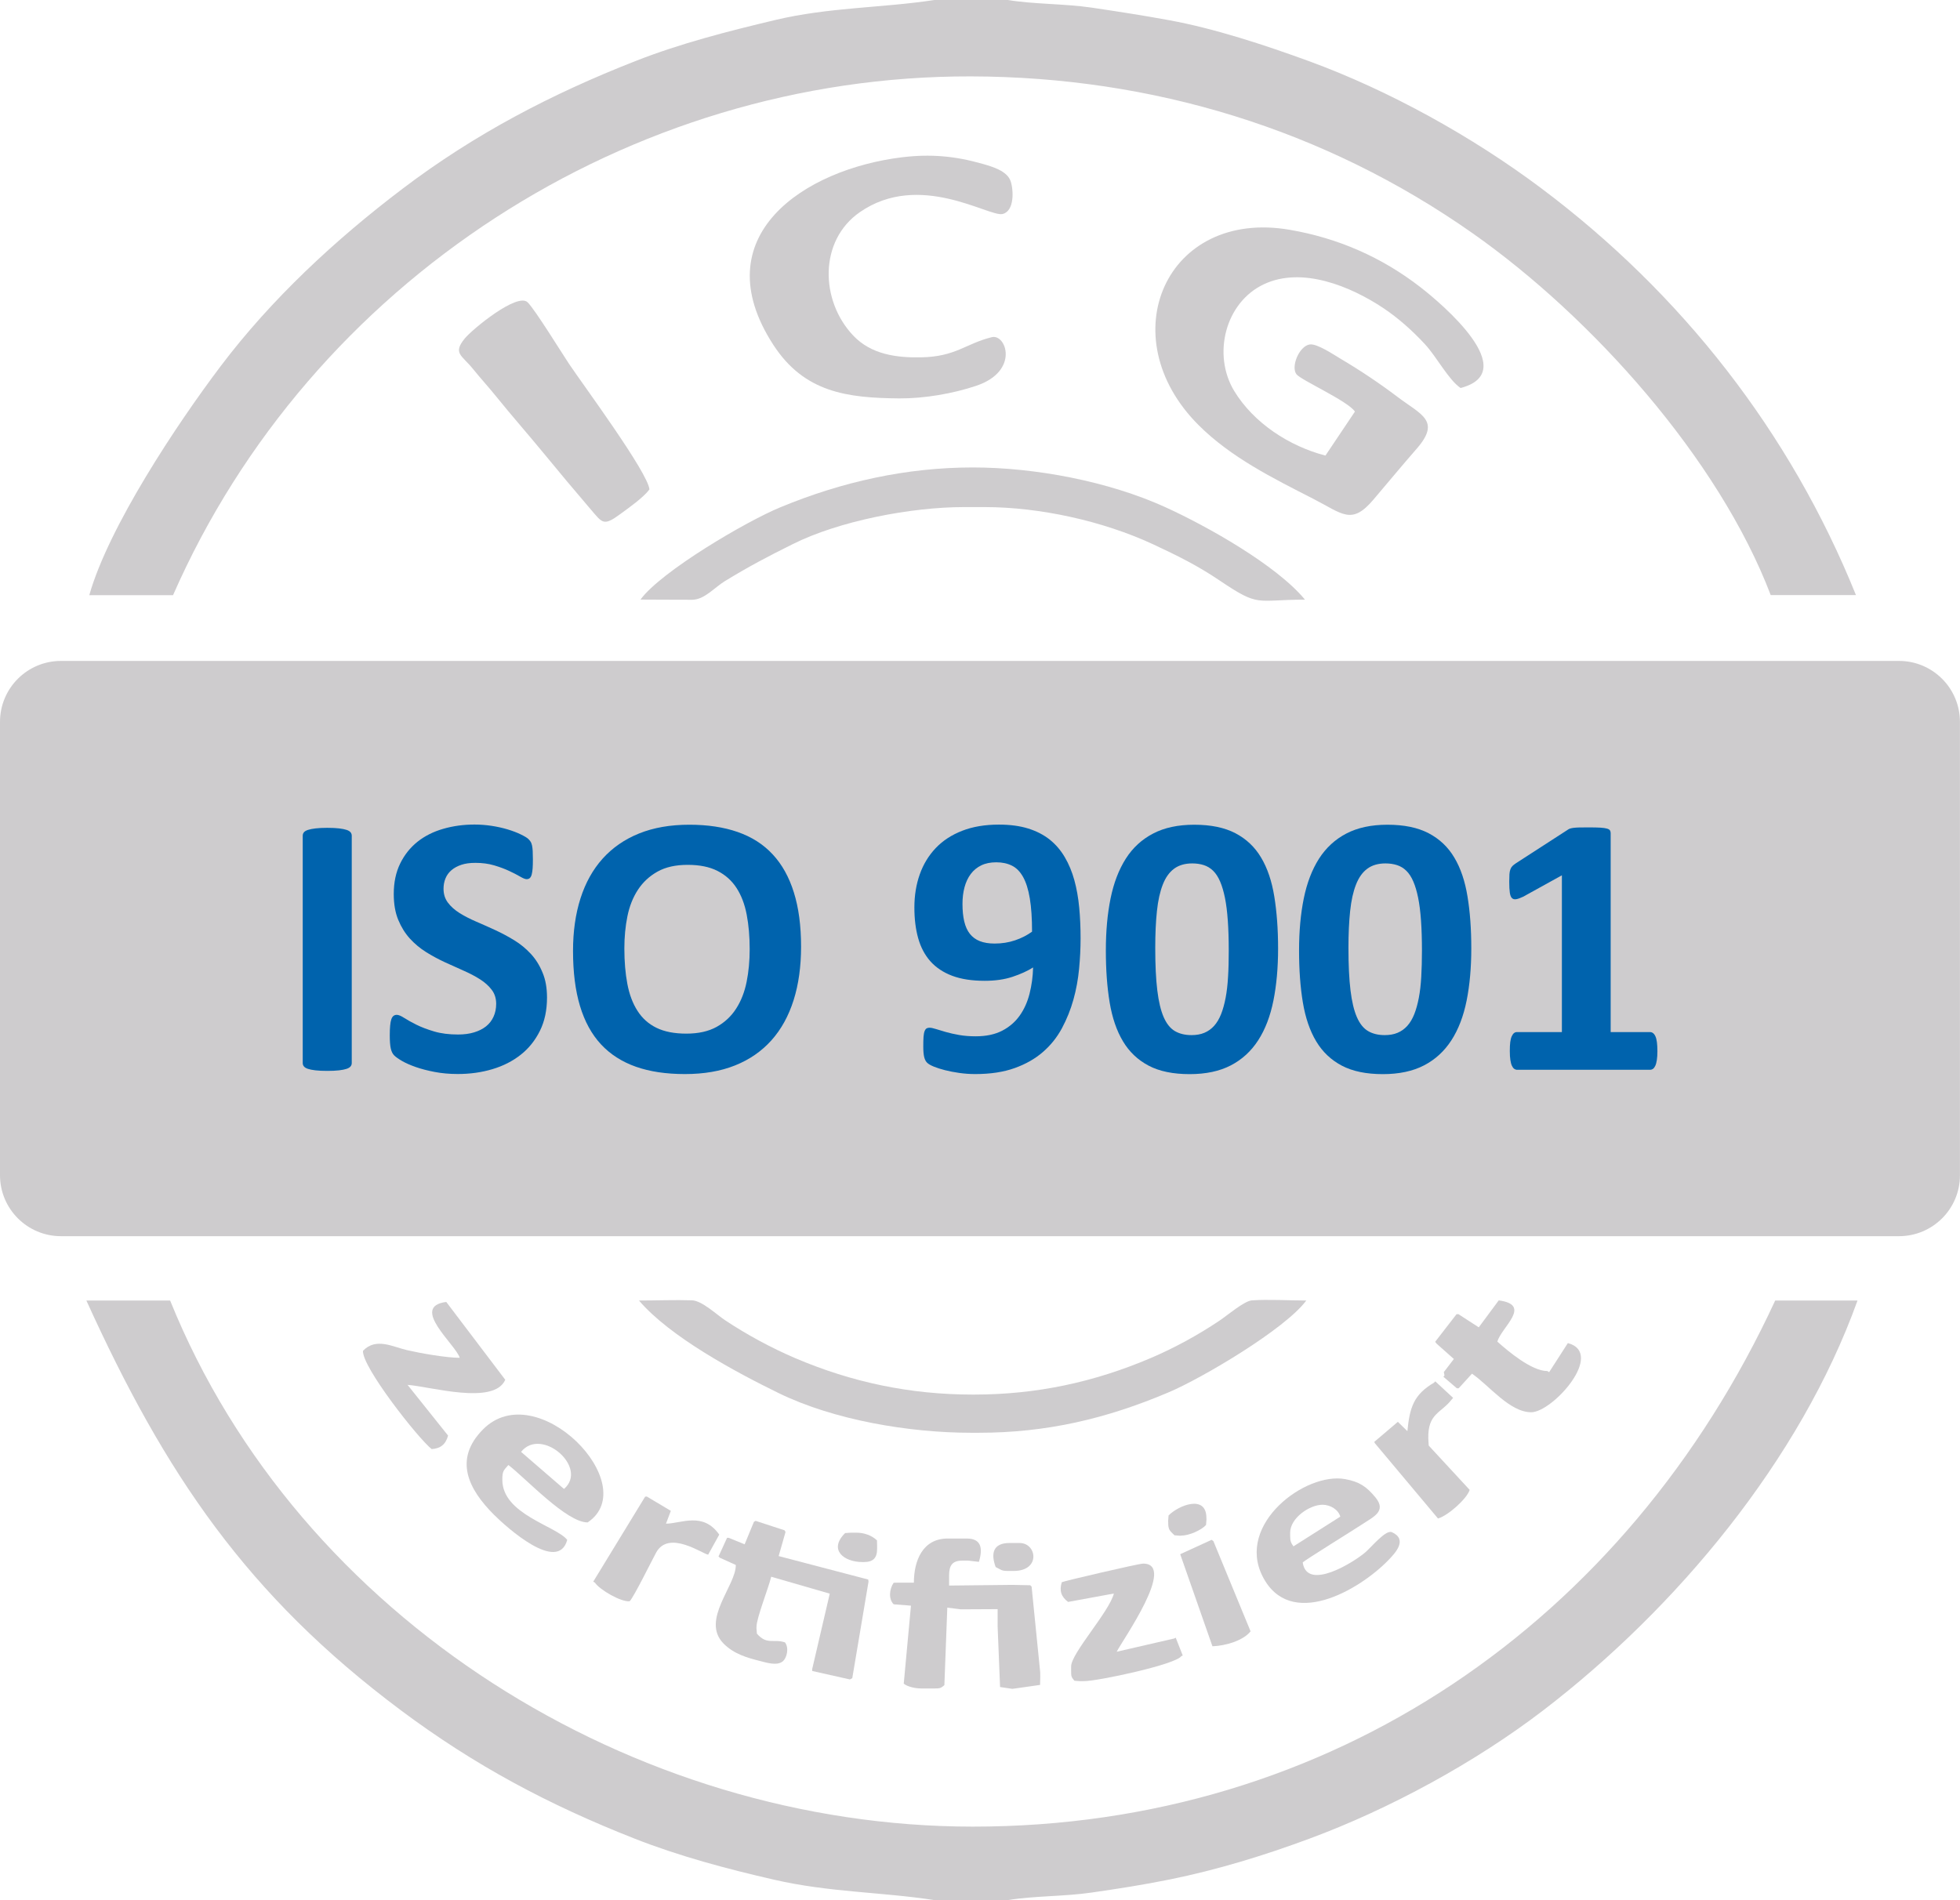 <svg xmlns="http://www.w3.org/2000/svg" xmlns:xlink="http://www.w3.org/1999/xlink" x="0px" y="0px" width="31.499px" height="30.543px" viewBox="0 0 31.499 30.543" style="enable-background:new 0 0 31.499 30.543;" xml:space="preserve"><style type="text/css">	.st0{fill-rule:evenodd;clip-rule:evenodd;fill:#CECCCE;}	.st1{fill:#0063AD;}</style><defs></defs><g>	<path class="st0" d="M10.293,9.638c0.276,0,0.554,0.004,0.83,0.003c0.198-0.001,0.361-0.199,0.527-0.3  c0.391-0.239,0.678-0.389,1.085-0.592c0.755-0.379,1.916-0.598,2.756-0.598h0.331c0.888,0,1.902,0.223,2.709,0.598  c0.39,0.182,0.711,0.34,1.071,0.583c0.645,0.436,0.573,0.307,1.37,0.307c-0.459-0.557-1.583-1.186-2.245-1.487  c-0.915-0.416-2.093-0.638-3.093-0.638c-1.07,0-2.106,0.231-3.092,0.64C11.998,8.377,10.626,9.183,10.293,9.638L10.293,9.638z"></path>	<path class="st0" d="M15.253,25.322c0-0.159,0.052-0.236,0.213-0.236h0.094l0.172,0.02c0.066-0.219,0.038-0.375-0.195-0.375H15.23  c-0.404,0-0.543,0.359-0.543,0.709l-0.165,0l-0.071,0l-0.089,0.002c-0.066,0.095-0.089,0.257,0,0.346l0.278,0.022l-0.116,1.254  c0.064,0.052,0.191,0.077,0.281,0.077h0.213c0.087,0,0.099-0.002,0.159-0.053l0.047-1.246l0.218,0.027l0.591-0.003v0.283  l0.039,0.969l0.196,0.029l0.048-0.006l0.399-0.057l0.003-0.132l-0.001-0.071l-0.138-1.377l-0.022-0.022l-0.288-0.006l-1.016,0.011  V25.322L15.253,25.322z"></path>	<path class="st0" d="M17.946,26.551c0.096-0.19,0.968-1.417,0.425-1.417c-0.073,0-1.29,0.285-1.307,0.299  c-0.044,0.139-0.007,0.236,0.101,0.317l0.736-0.135c-0.076,0.297-0.687,0.96-0.687,1.172v0.071c0,0.087,0.002,0.099,0.053,0.159  l0.088,0.007l0.071-0.001c0.215,0,1.47-0.266,1.559-0.402l0.023-0.009l-0.113-0.287l-0.025,0.013L17.946,26.551L17.946,26.551z"></path>	<path class="st0" d="M18.986,24.684c0.119,0,0.318-0.084,0.396-0.171l0.007-0.088l-0.001-0.024c0-0.384-0.448-0.204-0.608-0.041  l-0.007,0.088l0.001,0.024c0,0.12,0.023,0.13,0.101,0.207l0.088,0.007L18.986,24.684L18.986,24.684z"></path>	<path class="st0" d="M13.582,24.643c-0.273,0.27-0.018,0.466,0.277,0.466h0.024c0.149,0,0.213-0.064,0.213-0.213V24.85  l-0.002-0.089c-0.086-0.083-0.212-0.124-0.328-0.124h-0.095L13.582,24.643L13.582,24.643z"></path>	<path class="st0" d="M16.222,24.803c-0.261,0-0.302,0.166-0.221,0.386c0.091,0.045,0.092,0.063,0.197,0.063h0.094  c0.437,0,0.372-0.449,0.095-0.449H16.222L16.222,24.803z"></path>	<path class="st0" d="M30.518,19.871H0.98c-0.541,0-0.98-0.439-0.98-0.98v-7.287c0-0.542,0.439-0.98,0.98-0.98h29.538  c0.542,0,0.98,0.439,0.98,0.98v7.287C31.499,19.432,31.06,19.871,30.518,19.871z"></path>	<path class="st0" d="M16.198,0h-1.181c-0.846,0.129-1.691,0.115-2.56,0.322c-0.759,0.181-1.518,0.374-2.246,0.66  C8.864,1.51,7.63,2.154,6.473,3.031c-1.08,0.818-2.111,1.774-2.929,2.858c-0.7,0.927-1.798,2.579-2.109,3.678h1.346  c2.212-5.041,7.325-8.353,12.825-8.339c2.908,0.007,5.678,0.847,8.061,2.522c1.91,1.343,3.953,3.618,4.79,5.816h1.37  c-1.056-2.619-2.803-4.849-5.058-6.54c-1.106-0.829-2.443-1.572-3.741-2.046c-0.705-0.257-1.511-0.523-2.248-0.657  c-0.421-0.077-0.817-0.138-1.24-0.201C17.098,0.058,16.614,0.069,16.198,0L16.198,0z"></path>	<path class="st0" d="M15.017,30.543h1.181c0.417-0.069,0.901-0.057,1.344-0.121c0.434-0.063,0.823-0.123,1.254-0.21  c0.769-0.156,1.513-0.384,2.249-0.657c1.288-0.477,2.661-1.224,3.752-2.059c2.143-1.641,4.134-4.027,5.055-6.591h-1.323  c-2.388,5.165-7.135,8.459-12.897,8.457c-5.449-0.002-10.825-3.33-12.898-8.457H2.687H1.364h0.024  c1.262,2.78,2.577,4.737,5.057,6.589c1.189,0.888,2.372,1.517,3.751,2.06c0.719,0.283,1.492,0.489,2.244,0.661  C13.33,30.42,14.158,30.411,15.017,30.543L15.017,30.543z"></path>	<path class="st0" d="M21.775,6.616l-0.474,0.707c-0.58-0.15-1.153-0.523-1.466-1.038c-0.353-0.582-0.148-1.425,0.481-1.718  c0.614-0.286,1.392,0.037,1.915,0.385c0.243,0.162,0.471,0.367,0.67,0.582c0.186,0.2,0.379,0.573,0.572,0.703  c0.995-0.26-0.304-1.356-0.646-1.621c-0.622-0.482-1.325-0.789-2.099-0.922c-1.988-0.343-2.89,1.717-1.465,3.14  c0.52,0.519,1.193,0.852,1.84,1.183c0.477,0.244,0.618,0.43,0.972,0.011c0.23-0.272,0.461-0.549,0.695-0.818  c0.391-0.45,0.067-0.544-0.312-0.831c-0.28-0.213-0.602-0.428-0.905-0.607c-0.112-0.066-0.388-0.254-0.505-0.235  c-0.171,0.027-0.306,0.361-0.212,0.48C20.912,6.112,21.663,6.447,21.775,6.616L21.775,6.616z"></path>	<path class="st0" d="M14.498,2.528c-1.569,0.19-3.206,1.264-2.07,3.015c0.497,0.766,1.186,0.854,2.024,0.861  c0.396,0.003,0.862-0.076,1.238-0.203c0.698-0.235,0.48-0.839,0.248-0.781c-0.423,0.105-0.575,0.313-1.133,0.324  c-0.398,0.008-0.806-0.046-1.094-0.351c-0.53-0.56-0.554-1.524,0.108-1.983c0.96-0.665,2.076,0.082,2.293,0.03  c0.194-0.046,0.178-0.389,0.129-0.53c-0.058-0.165-0.299-0.233-0.454-0.277C15.347,2.507,14.952,2.473,14.498,2.528L14.498,2.528z"></path>	<path class="st0" d="M10.269,20.905c0.497,0.584,1.556,1.152,2.244,1.488c0.895,0.437,2.107,0.638,3.094,0.638h0.118  c1.095,0,2.055-0.225,3.058-0.651c0.54-0.229,1.876-1.02,2.21-1.475c-0.267,0-0.621-0.021-0.876-0.002  c-0.121,0.009-0.403,0.249-0.522,0.328c-0.345,0.231-0.72,0.436-1.102,0.599c-0.915,0.39-1.841,0.587-2.838,0.587h-0.024  c-1.001,0-1.94-0.196-2.859-0.589c-0.378-0.162-0.777-0.378-1.119-0.606c-0.141-0.094-0.371-0.314-0.531-0.32  C10.849,20.893,10.547,20.905,10.269,20.905L10.269,20.905z"></path>	<path class="st0" d="M10.437,7.868c-0.021-0.27-1.07-1.687-1.292-2.019C9.019,5.659,8.6,4.979,8.48,4.86  C8.316,4.696,7.589,5.293,7.468,5.442C7.273,5.682,7.422,5.708,7.6,5.929c0.123,0.153,0.255,0.296,0.378,0.449  c0.246,0.305,0.505,0.598,0.753,0.9c0.247,0.301,0.501,0.605,0.754,0.9c0.2,0.233,0.21,0.287,0.491,0.08  C10.112,8.158,10.338,7.999,10.437,7.868L10.437,7.868z"></path>	<path class="st0" d="M12.624,24.626l-0.015-0.027l-0.465-0.152l-0.028,0.016l-0.149,0.361l-0.255-0.104l-0.027-0.001l-0.138,0.301  l0.024,0.021l0.254,0.115c0.005,0.332-0.567,0.887-0.197,1.263c0.166,0.168,0.377,0.228,0.592,0.282  c0.098,0.025,0.264,0.078,0.356,0.007c0.071-0.055,0.108-0.22,0.039-0.308c-0.184-0.061-0.288,0.047-0.451-0.14l-0.007-0.088  l0.001-0.024c0-0.139,0.193-0.622,0.236-0.803l0.941,0.272l-0.282,1.211l0,0.032l0.606,0.136l0.038-0.021l0.261-1.551l-0.005-0.034  l-1.439-0.377L12.624,24.626L12.624,24.626z"></path>	<path class="st0" d="M8.374,23.338c0.327-0.409,1.089,0.253,0.69,0.596L8.374,23.338L8.374,23.338z M8.073,23.787  c0-0.145,0.021-0.15,0.097-0.238c0.28,0.213,0.933,0.924,1.274,0.923c0.897-0.601-0.817-2.371-1.683-1.494  c-0.474,0.48-0.236,0.957,0.177,1.37c0.212,0.211,1.03,0.945,1.178,0.405C8.937,24.527,8.073,24.342,8.073,23.787L8.073,23.787z"></path>	<path class="st0" d="M20.734,24.637c0-0.235,0.312-0.449,0.52-0.449c0.127,0,0.255,0.079,0.286,0.191l-0.753,0.478  c-0.041-0.059-0.053-0.084-0.053-0.173V24.637L20.734,24.637z M20.936,25.116c0.021-0.031,0.839-0.535,0.959-0.616  c0.17-0.115,0.396-0.205,0.209-0.431c-0.145-0.175-0.258-0.251-0.486-0.293c-0.638-0.117-1.755,0.721-1.327,1.563  c0.439,0.865,1.546,0.228,2.019-0.258c0.116-0.119,0.318-0.335,0.059-0.452c-0.097-0.044-0.325,0.235-0.425,0.322  C21.76,25.111,21.003,25.584,20.936,25.116L20.936,25.116z"></path>	<path class="st0" d="M7.388,21.826c-0.215,0-0.635-0.074-0.845-0.123c-0.236-0.055-0.501-0.207-0.709,0.01  c-0.024,0.25,0.883,1.406,1.103,1.58c0.14-0.008,0.226-0.074,0.264-0.217l-0.651-0.815c0.367,0.026,1.389,0.332,1.57-0.082  l-0.948-1.251C6.578,21.003,7.331,21.62,7.388,21.826L7.388,21.826z"></path>	<path class="st0" d="M24.064,21.566c0.063-0.231,0.567-0.591,0.022-0.663l-0.321,0.433l-0.327-0.212l-0.031,0.002l-0.343,0.443  l0.024,0.03l0.277,0.246l-0.161,0.21l0.01,0.056l-0.017,0.02l0.216,0.185l0.03-0.001l0.213-0.234  c0.274,0.187,0.605,0.62,0.952,0.62c0.342,0,1.193-0.947,0.589-1.112l-0.301,0.468l-0.028-0.018  C24.613,22.039,24.234,21.718,24.064,21.566L24.064,21.566z"></path>	<path class="st0" d="M22.954,23.125c-0.009-0.411,0.205-0.404,0.381-0.635l0.018-0.02l-0.287-0.266l-0.019,0.021  c-0.333,0.194-0.392,0.408-0.429,0.78l-0.153-0.15l-0.38,0.323l0.013,0.024l1.012,1.207c0.158-0.045,0.462-0.313,0.509-0.46  l-0.658-0.712L22.954,23.125L22.954,23.125z"></path>	<path class="st0" d="M10.781,24.286l-0.386-0.23l-0.027,0.002l-0.834,1.366l0.027,0.016c0.076,0.115,0.423,0.316,0.559,0.299  c0.077-0.088,0.345-0.635,0.424-0.781c0.204-0.375,0.754,0.026,0.837,0.032l0.178-0.322c-0.261-0.373-0.614-0.177-0.856-0.176  L10.781,24.286L10.781,24.286z"></path>	<path class="st0" d="M19.485,26.463c0.21-0.007,0.495-0.091,0.613-0.24L19.5,24.772l-0.029-0.02l-0.504,0.231L19.485,26.463  L19.485,26.463z"></path>	<g>		<path class="st1" d="M5.653,17.088c0,0.02-0.006,0.038-0.019,0.054c-0.013,0.016-0.034,0.029-0.064,0.039   c-0.03,0.01-0.07,0.018-0.12,0.024c-0.05,0.006-0.114,0.009-0.191,0.009c-0.076,0-0.139-0.003-0.19-0.009   c-0.051-0.006-0.091-0.014-0.121-0.024c-0.03-0.01-0.051-0.023-0.064-0.039c-0.013-0.016-0.019-0.034-0.019-0.054v-3.655   c0-0.02,0.006-0.038,0.019-0.054c0.013-0.016,0.035-0.029,0.066-0.039s0.071-0.018,0.121-0.024s0.113-0.009,0.188-0.009   c0.078,0,0.142,0.003,0.191,0.009s0.09,0.014,0.12,0.024s0.051,0.023,0.064,0.039c0.013,0.016,0.019,0.034,0.019,0.054V17.088z"></path>		<path class="st1" d="M8.791,16.035c0,0.203-0.038,0.382-0.114,0.535s-0.178,0.282-0.308,0.384c-0.13,0.103-0.281,0.18-0.455,0.232   c-0.173,0.052-0.359,0.078-0.556,0.078c-0.134,0-0.258-0.011-0.372-0.033c-0.115-0.022-0.216-0.048-0.304-0.079   c-0.088-0.031-0.161-0.063-0.22-0.097c-0.059-0.034-0.101-0.064-0.127-0.09c-0.026-0.026-0.044-0.063-0.055-0.112   c-0.011-0.049-0.016-0.119-0.016-0.211c0-0.062,0.002-0.114,0.006-0.156c0.004-0.042,0.01-0.076,0.019-0.102   c0.009-0.026,0.021-0.044,0.036-0.055c0.015-0.011,0.032-0.016,0.052-0.016c0.028,0,0.067,0.016,0.118,0.049   c0.051,0.033,0.116,0.069,0.196,0.109c0.08,0.04,0.175,0.076,0.286,0.109c0.111,0.033,0.239,0.049,0.384,0.049   c0.096,0,0.181-0.011,0.257-0.034s0.14-0.055,0.193-0.097s0.093-0.094,0.121-0.156c0.028-0.062,0.042-0.131,0.042-0.206   c0-0.088-0.024-0.163-0.072-0.226c-0.048-0.063-0.11-0.119-0.187-0.168c-0.077-0.049-0.164-0.095-0.262-0.138   c-0.098-0.043-0.198-0.088-0.302-0.136c-0.104-0.048-0.204-0.102-0.302-0.163c-0.098-0.061-0.185-0.134-0.262-0.218   c-0.077-0.085-0.139-0.185-0.187-0.301s-0.072-0.254-0.072-0.416c0-0.185,0.034-0.348,0.103-0.489   c0.069-0.141,0.162-0.257,0.278-0.35c0.117-0.093,0.254-0.162,0.413-0.208c0.159-0.046,0.327-0.069,0.504-0.069   c0.092,0,0.183,0.007,0.275,0.021c0.092,0.014,0.177,0.033,0.257,0.057c0.08,0.024,0.151,0.051,0.212,0.081   c0.062,0.03,0.103,0.055,0.123,0.075c0.02,0.02,0.033,0.037,0.04,0.051c0.007,0.014,0.013,0.032,0.018,0.055   c0.005,0.023,0.008,0.052,0.01,0.087c0.002,0.035,0.003,0.078,0.003,0.13c0,0.058-0.001,0.107-0.004,0.147   c-0.003,0.04-0.008,0.073-0.015,0.099c-0.007,0.026-0.017,0.045-0.03,0.057c-0.013,0.012-0.03,0.018-0.052,0.018   s-0.057-0.014-0.105-0.042C8.312,14.063,8.253,14.033,8.183,14c-0.07-0.033-0.151-0.063-0.242-0.09   c-0.092-0.027-0.192-0.04-0.302-0.04c-0.086,0-0.161,0.01-0.224,0.031s-0.117,0.05-0.16,0.087   c-0.043,0.037-0.075,0.081-0.096,0.133s-0.031,0.107-0.031,0.165c0,0.086,0.023,0.16,0.07,0.223   c0.047,0.063,0.11,0.119,0.188,0.168s0.168,0.095,0.268,0.138c0.1,0.043,0.201,0.088,0.305,0.136   c0.104,0.048,0.205,0.102,0.305,0.163s0.188,0.134,0.266,0.218s0.141,0.184,0.188,0.299C8.767,15.745,8.791,15.88,8.791,16.035z"></path>		<path class="st1" d="M12.874,15.216c0,0.321-0.04,0.608-0.12,0.861s-0.198,0.468-0.356,0.645   c-0.158,0.176-0.352,0.311-0.585,0.404c-0.232,0.093-0.501,0.139-0.806,0.139c-0.301,0-0.564-0.039-0.788-0.118   s-0.411-0.199-0.561-0.36c-0.15-0.162-0.262-0.367-0.337-0.616c-0.075-0.249-0.112-0.544-0.112-0.885   c0-0.313,0.04-0.595,0.12-0.845c0.08-0.25,0.198-0.463,0.356-0.639c0.158-0.175,0.352-0.31,0.585-0.404s0.502-0.141,0.809-0.141   c0.293,0,0.552,0.039,0.776,0.117c0.224,0.078,0.412,0.197,0.562,0.359c0.151,0.162,0.264,0.365,0.341,0.612   C12.835,14.59,12.874,14.881,12.874,15.216z M12.048,15.257c0-0.203-0.016-0.388-0.048-0.555   c-0.032-0.167-0.086-0.309-0.163-0.428c-0.077-0.119-0.179-0.21-0.307-0.275c-0.128-0.065-0.287-0.097-0.479-0.097   c-0.193,0-0.355,0.036-0.485,0.109s-0.234,0.17-0.314,0.292c-0.08,0.122-0.136,0.264-0.169,0.426   c-0.033,0.163-0.049,0.335-0.049,0.516c0,0.211,0.016,0.401,0.048,0.57s0.086,0.313,0.162,0.432   c0.076,0.12,0.177,0.211,0.305,0.274c0.128,0.063,0.288,0.094,0.482,0.094c0.193,0,0.355-0.036,0.485-0.108   s0.234-0.169,0.314-0.293c0.08-0.124,0.136-0.268,0.169-0.432C12.032,15.618,12.048,15.443,12.048,15.257z"></path>		<path class="st1" d="M17.366,15.084c0,0.158-0.008,0.321-0.024,0.489c-0.016,0.168-0.046,0.334-0.091,0.495   c-0.045,0.162-0.107,0.315-0.185,0.461c-0.079,0.146-0.18,0.273-0.305,0.381c-0.125,0.109-0.276,0.195-0.455,0.259   c-0.178,0.064-0.389,0.096-0.633,0.096c-0.086,0-0.171-0.006-0.256-0.018s-0.162-0.027-0.232-0.045   c-0.07-0.018-0.129-0.037-0.178-0.057c-0.049-0.02-0.084-0.04-0.106-0.061c-0.022-0.021-0.038-0.051-0.048-0.091   c-0.01-0.04-0.015-0.096-0.015-0.168c0-0.066,0.001-0.119,0.004-0.159c0.003-0.04,0.009-0.071,0.018-0.093   c0.009-0.022,0.02-0.036,0.033-0.043c0.013-0.007,0.028-0.01,0.046-0.01c0.024,0,0.058,0.007,0.102,0.021s0.097,0.03,0.16,0.048   c0.063,0.018,0.134,0.034,0.214,0.048c0.08,0.014,0.168,0.021,0.266,0.021c0.168,0,0.309-0.03,0.425-0.09   c0.116-0.06,0.209-0.141,0.281-0.242s0.125-0.219,0.159-0.353c0.034-0.134,0.053-0.274,0.057-0.422   c-0.092,0.058-0.202,0.108-0.332,0.151c-0.13,0.043-0.278,0.064-0.446,0.064c-0.205,0-0.38-0.027-0.523-0.081   s-0.26-0.132-0.35-0.233c-0.09-0.102-0.155-0.225-0.196-0.371c-0.041-0.146-0.061-0.31-0.061-0.494   c0-0.193,0.029-0.371,0.087-0.534c0.058-0.163,0.144-0.303,0.257-0.422c0.114-0.119,0.255-0.211,0.425-0.277   s0.366-0.099,0.589-0.099c0.179,0,0.337,0.021,0.471,0.063c0.135,0.042,0.25,0.102,0.347,0.179   c0.097,0.078,0.177,0.172,0.242,0.283c0.065,0.111,0.116,0.234,0.153,0.369s0.063,0.282,0.078,0.44   C17.359,14.748,17.366,14.913,17.366,15.084z M16.586,14.976c0-0.213-0.012-0.392-0.036-0.535   c-0.024-0.144-0.06-0.258-0.108-0.344c-0.048-0.086-0.108-0.147-0.179-0.182c-0.072-0.036-0.156-0.054-0.251-0.054   c-0.094,0-0.174,0.016-0.242,0.049c-0.068,0.033-0.124,0.079-0.169,0.139s-0.078,0.131-0.1,0.212   c-0.022,0.082-0.033,0.171-0.033,0.269c0,0.106,0.009,0.199,0.028,0.28s0.049,0.148,0.09,0.2s0.094,0.092,0.16,0.118   s0.146,0.039,0.239,0.039c0.116,0,0.225-0.017,0.328-0.052C16.415,15.081,16.506,15.034,16.586,14.976z"></path>		<path class="st1" d="M20.54,15.246c0,0.309-0.025,0.588-0.075,0.838c-0.05,0.249-0.131,0.462-0.244,0.637   c-0.113,0.175-0.259,0.31-0.44,0.404s-0.401,0.141-0.663,0.141c-0.265,0-0.485-0.045-0.658-0.136s-0.311-0.221-0.413-0.392   c-0.102-0.17-0.173-0.379-0.214-0.625c-0.041-0.246-0.061-0.525-0.061-0.836c0-0.307,0.025-0.586,0.076-0.836   c0.051-0.25,0.133-0.463,0.245-0.639s0.259-0.31,0.44-0.404c0.18-0.094,0.4-0.141,0.66-0.141c0.265,0,0.485,0.045,0.66,0.136   c0.174,0.091,0.313,0.221,0.414,0.392c0.102,0.17,0.172,0.379,0.212,0.625S20.54,14.934,20.54,15.246z M19.747,15.284   c0-0.183-0.005-0.345-0.015-0.486c-0.01-0.141-0.025-0.263-0.046-0.366c-0.021-0.104-0.047-0.191-0.078-0.263   s-0.068-0.129-0.112-0.172s-0.094-0.073-0.15-0.091c-0.056-0.018-0.118-0.027-0.185-0.027c-0.118,0-0.215,0.028-0.292,0.085   c-0.077,0.057-0.138,0.142-0.182,0.256c-0.045,0.114-0.076,0.255-0.094,0.425c-0.018,0.169-0.027,0.367-0.027,0.592   c0,0.275,0.011,0.503,0.033,0.683s0.056,0.324,0.103,0.431c0.047,0.107,0.107,0.181,0.181,0.224   c0.074,0.043,0.163,0.064,0.266,0.064c0.078,0,0.147-0.012,0.206-0.037c0.06-0.025,0.112-0.062,0.157-0.112   c0.045-0.05,0.082-0.113,0.112-0.188c0.03-0.076,0.054-0.164,0.073-0.263c0.019-0.1,0.032-0.212,0.039-0.338   C19.744,15.575,19.747,15.436,19.747,15.284z"></path>		<path class="st1" d="M23.645,15.246c0,0.309-0.025,0.588-0.075,0.838c-0.05,0.249-0.131,0.462-0.244,0.637   c-0.113,0.175-0.259,0.31-0.44,0.404s-0.401,0.141-0.663,0.141c-0.265,0-0.485-0.045-0.658-0.136s-0.311-0.221-0.413-0.392   c-0.102-0.17-0.173-0.379-0.214-0.625c-0.041-0.246-0.061-0.525-0.061-0.836c0-0.307,0.025-0.586,0.076-0.836   c0.051-0.25,0.133-0.463,0.245-0.639c0.113-0.175,0.259-0.31,0.44-0.404s0.4-0.141,0.66-0.141c0.265,0,0.485,0.045,0.66,0.136   c0.174,0.091,0.313,0.221,0.414,0.392c0.102,0.17,0.172,0.379,0.212,0.625C23.625,14.656,23.645,14.934,23.645,15.246z    M22.852,15.284c0-0.183-0.005-0.345-0.015-0.486c-0.01-0.141-0.025-0.263-0.046-0.366c-0.021-0.104-0.047-0.191-0.078-0.263   s-0.068-0.129-0.112-0.172c-0.044-0.043-0.094-0.073-0.15-0.091c-0.056-0.018-0.118-0.027-0.185-0.027   c-0.118,0-0.215,0.028-0.292,0.085s-0.138,0.142-0.182,0.256c-0.045,0.114-0.076,0.255-0.094,0.425s-0.027,0.367-0.027,0.592   c0,0.275,0.011,0.503,0.033,0.683c0.022,0.18,0.056,0.324,0.103,0.431c0.047,0.107,0.107,0.181,0.181,0.224   c0.074,0.043,0.163,0.064,0.266,0.064c0.078,0,0.147-0.012,0.206-0.037c0.06-0.025,0.112-0.062,0.157-0.112   c0.045-0.05,0.082-0.113,0.112-0.188c0.03-0.076,0.054-0.164,0.073-0.263c0.019-0.1,0.032-0.212,0.039-0.338   S22.852,15.436,22.852,15.284z"></path>		<path class="st1" d="M26.636,16.897c0,0.056-0.003,0.103-0.009,0.142c-0.006,0.039-0.014,0.07-0.025,0.093   c-0.011,0.023-0.023,0.039-0.037,0.049c-0.014,0.01-0.03,0.015-0.048,0.015H24.38c-0.016,0-0.031-0.005-0.045-0.015   c-0.014-0.01-0.026-0.026-0.037-0.049c-0.011-0.023-0.019-0.054-0.025-0.093c-0.006-0.039-0.009-0.086-0.009-0.142   c0-0.058,0.002-0.106,0.007-0.145c0.005-0.039,0.013-0.07,0.024-0.094s0.023-0.041,0.037-0.052   c0.014-0.011,0.03-0.016,0.048-0.016h0.721V14.07l-0.622,0.344c-0.046,0.022-0.083,0.035-0.112,0.04   c-0.029,0.005-0.052-0.001-0.069-0.018c-0.017-0.017-0.028-0.046-0.034-0.088c-0.006-0.042-0.009-0.101-0.009-0.176   c0-0.048,0.001-0.087,0.003-0.118c0.002-0.031,0.007-0.057,0.015-0.079c0.008-0.022,0.019-0.04,0.033-0.054   c0.014-0.014,0.033-0.029,0.057-0.045l0.832-0.538c0.01-0.008,0.022-0.014,0.037-0.019s0.034-0.009,0.058-0.012   c0.024-0.003,0.055-0.005,0.094-0.006c0.039-0.001,0.089-0.001,0.151-0.001c0.076,0,0.137,0.001,0.184,0.004   c0.047,0.003,0.082,0.008,0.106,0.015s0.04,0.016,0.048,0.028s0.012,0.027,0.012,0.045v3.198h0.631   c0.018,0,0.034,0.005,0.049,0.016c0.015,0.011,0.028,0.028,0.039,0.052s0.019,0.055,0.024,0.094   C26.633,16.79,26.636,16.839,26.636,16.897z"></path>	</g></g></svg>